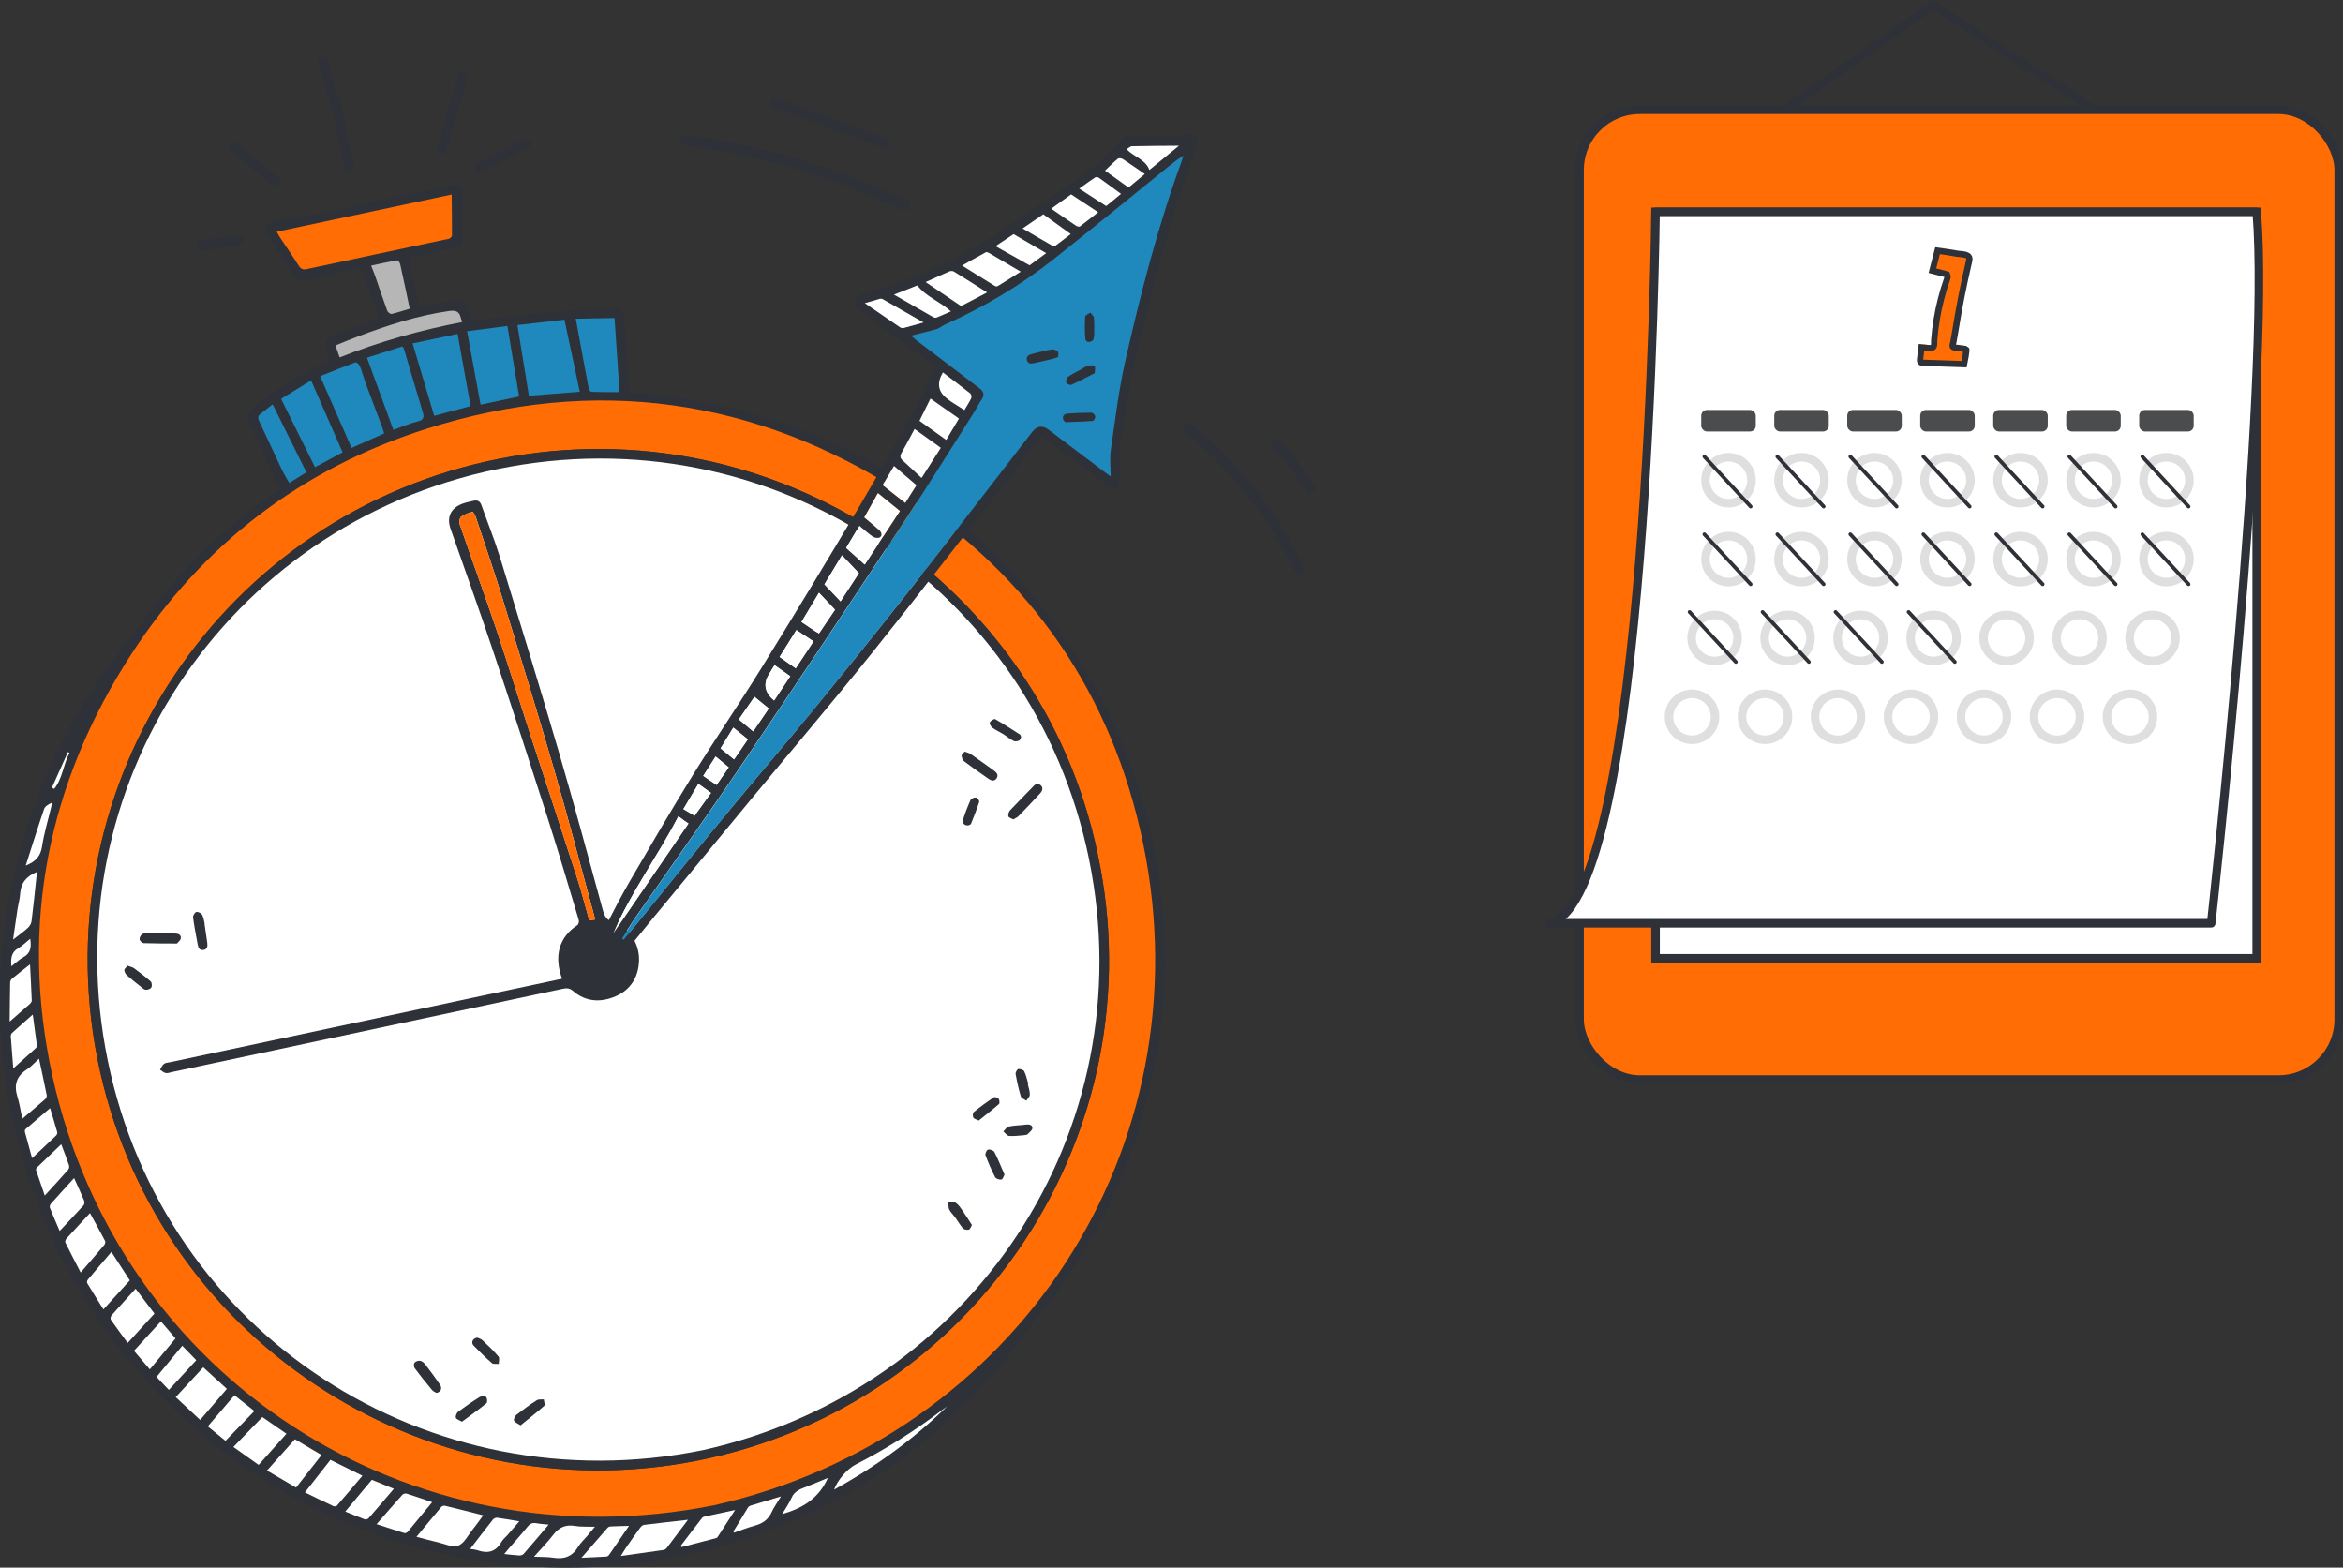 <?xml version="1.0" encoding="UTF-8"?>
<svg id="_圖層_2" data-name="圖層 2" xmlns="http://www.w3.org/2000/svg" viewBox="0 0 633.42 423.78">
  <rect x="0" y="0" width="633.42" height="423.78" fill="#333333" stroke="none"/>
  <g id="_圖層_1-2" data-name="圖層 1">
    <g>
      <path d="M75.73,132.18c-2.83-6.02-5.6-11.93-8.37-17.83-.98-2.1-1.03-2.39.74-3.89,5.87-4.99,12.37-8.97,19.42-12.06.51-.22,1.02-.44,1.74-.74-.34-1.01-.68-1.99-1.02-2.98-.67-1.97-.39-2.9,1.61-3.75,3.69-1.56,7.45-2.93,11.18-4.37.42-.16.83-.32,1.4-.54-.45-1.3-.86-2.54-1.29-3.76-1.02-2.92-2.05-5.83-3.09-8.74-.27-.75-.7-1.13-1.61-.92-4.93,1.15-9.87,2.28-14.82,3.32-.53.11-1.45-.27-1.75-.72-2.69-4.05-5.3-8.14-7.87-12.26-.8-1.29-.53-2.15.92-2.55,2.61-.71,5.1-2.06,7.96-1.68.62.08,1.3-.16,1.94-.3,12.9-2.74,25.79-5.49,38.69-8.23,2.98-.63,3.69.13,3.54,3.2-.17,3.58-.15,7.18-.1,10.77.03,2.16-.04,2.4-2.2,2.86-4.01.86-8.02,1.71-12.14,2.59.07.49.1.88.18,1.25.76,3.52,1.55,7.03,2.3,10.55.22,1.05.69,1.37,1.81,1.16,2.74-.52,5.5-.89,8.25-1.35,1.55-.26,2.5.36,3.09,1.79,1.45,3.54,1.47,3.51,5.2,3.13,9.38-.93,18.76-1.89,28.15-2.73,2.36-.21,4.76-.01,7.13.05,1.14.03,2.03,1.29,2.14,3.08.39,6.07.76,12.14,1.13,18.21.03.45.05.89.08,1.45,1.11.08,2.16.16,3.21.24,58.82,4.61,109.42,42.05,131.03,96.97,20.51,52.12,10.71,111.76-25.32,154.6-3.01,3.58-5.43,7.66-8.45,11.23-18.19,21.52-40.61,36.96-67.26,46.15-76.74,26.46-160.77-11.45-191.75-86.46-20.96-50.74-13.1-109.08,20.52-152.39,5.07-6.52,9.94-13.22,15.3-19.49,7.88-9.21,17.07-17.03,27.05-23.92.42-.29.83-.58,1.24-.88.07-.05.1-.16.04-.05ZM193.04,406.92c81.87-18.51,132.99-96.79,115.98-178.96-8.33-40.24-30.4-72.29-64.92-94.58-39.91-25.77-83.3-31.92-128.8-17.46-33.62,10.68-60.46,31.17-79.69,60.75-22.68,34.9-30.35,73.34-21.49,114,17.89,82.06,96.57,132.75,178.91,116.25ZM74.83,62.65c.32.56.55,1.05.85,1.5,1.71,2.57,3.48,5.11,5.12,7.72.6.95,1.2,1.08,2.23.85,12.43-2.68,24.87-5.32,37.31-7.97.4-.08.83-.1,1.18-.28.29-.16.67-.52.67-.8,0-3.58-.04-7.15-.08-11.09-15.69,3.34-31.4,6.68-47.28,10.06ZM139.88,87.88c1.06,6.5,2.07,12.78,3.1,19.11,4.28-.34,8.84-.7,13.76-1.09-1.39-6.53-2.74-12.89-4.15-19.47-4.08.47-8.39.96-12.71,1.45ZM117.38,112.41c3.28-.88,6.54-1.75,9.84-2.63-1.19-6.6-2.36-13.1-3.52-19.52-4.04.86-8.03,1.71-12.15,2.58,1.97,6.63,3.87,13.02,5.83,19.57ZM103.86,117.17c-.15-.49-.26-.92-.41-1.33-1.55-4.13-3.12-8.24-4.64-12.37-.56-1.52-.96-3.1-1.56-4.6-.17-.42-.93-1.01-1.19-.91-3.17,1.17-6.3,2.46-9.52,3.74,2.89,6.57,5.69,12.94,8.51,19.38,2.92-1.29,5.82-2.58,8.81-3.9ZM137.17,88.12c-3.9.51-7.4.97-10.89,1.42,1.22,6.68,2.41,13.16,3.64,19.85,3.62-.77,6.97-1.48,10.41-2.22-1.03-6.21-2.08-12.53-3.16-19.06ZM106.34,116.2c2.43-.86,4.48-1.76,6.63-2.29,1.59-.4,1.73-1.12,1.32-2.46-1.74-5.77-3.43-11.55-5.15-17.32-.04-.12-.19-.21-.42-.46-3.09.98-6.23,1.99-9.52,3.03,2.44,6.67,4.76,13.02,7.13,19.51ZM92.62,122.28c-2.82-6.43-5.61-12.8-8.52-19.43-2.86,1.76-5.45,3.35-8.11,4.98,3.12,6.29,6.12,12.34,9.17,18.48,2.58-1.39,4.88-2.63,7.46-4.02ZM166.13,85.97c-3.58.07-6.93.13-10.48.19,1.21,6.57,2.36,12.83,3.55,19.08.05.28.5.68.77.69,2.42.07,4.83.06,7.52.08-.45-6.65-.9-13.18-1.36-20.05ZM124.96,87.07c-.17-.49-.31-.81-.39-1.14-.4-1.77-1.4-2.1-3.17-1.84-8.54,1.23-16.66,3.88-24.69,6.9-1.98.74-3.93,1.57-6.02,2.41.4,1.16.75,2.14,1.13,3.24,10.79-4.29,21.79-7.38,33.14-9.56ZM112.6,415.45c2.12.54,3.92,1.04,5.74,1.46,1.87.42,4.03,1.49,5.55.92,1.61-.6,2.65-2.78,3.88-4.31.99-1.23,1.89-2.54,2.89-3.88-3.59-.9-6.92-1.76-10.25-2.56-.32-.08-.86.01-1.04.23-2.22,2.62-4.39,5.27-6.75,8.14ZM78.21,130.57c1.66-1.03,3.14-1.95,4.63-2.88-3.05-6.15-6.05-12.18-9.12-18.38-1.21.96-2.22,1.78-3.26,2.57-.73.55-.79,1.12-.39,1.96,2.06,4.34,4.05,8.72,6.11,13.07.58,1.22,1.31,2.37,2.04,3.67ZM89.32,394.65c-2.29,2.93-4.53,5.77-6.89,8.79,2.73,1.32,5.21,2.54,7.72,3.71.24.11.77.06.92-.12,2.3-2.65,4.56-5.34,6.9-8.1-2.97-1.47-5.72-2.84-8.65-4.29ZM47.51,377.68c2.25,2.1,4.39,4.1,6.61,6.17,2.46-2.86,4.82-5.6,7.22-8.4-2.16-1.97-4.24-3.86-6.38-5.82-2.48,2.68-4.87,5.27-7.44,8.04ZM79.73,389.08c-2.5,2.79-4.96,5.56-7.55,8.44,2.77,1.63,5.3,3.11,7.86,4.61,2.34-2.99,4.59-5.87,6.88-8.8-2.47-1.46-4.77-2.83-7.19-4.26ZM110.78,83.45c-.87-4.11-1.71-8.11-2.6-12.1-.09-.39-.61-1.03-.83-.99-2.31.41-4.61.93-7.01,1.44.42,1.07.77,1.9,1.07,2.75,1.09,3.15,2.14,6.33,3.29,9.46.15.4.86.93,1.19.85,1.66-.38,3.28-.93,4.9-1.42ZM185.98,410.85c-4.17.47-8.03.88-11.87,1.37-.41.05-.84.51-1.12.89-1.23,1.67-2.42,3.37-3.6,5.08-.46.67-.88,1.37-1.55,2.44,4.17-.58,7.86-1.09,11.56-1.63.31-.05.66-.28.86-.54,1.87-2.45,3.71-4.91,5.73-7.61ZM21.8,343.99c2.26-2.63,4.34-5.02,6.39-7.45.21-.25.36-.8.23-1.05-1.3-2.49-2.66-4.95-4.09-7.56-2.22,2.39-4.32,4.64-6.38,6.92-.22.24-.4.79-.28,1.04,1.31,2.66,2.68,5.28,4.13,8.09ZM35.09,346.13c-1.66-2.57-3.26-5.06-4.96-7.69-2.22,2.6-4.33,5.05-6.4,7.53-.18.21-.27.71-.14.92,1.4,2.33,2.84,4.62,4.38,7.08,2.5-2.75,4.8-5.28,7.13-7.84ZM63.1,391.17c2.35,1.67,4.57,3.24,6.82,4.85,2.58-2.89,5.02-5.63,7.52-8.42-2.26-1.56-4.37-3.02-6.52-4.5-2.64,2.72-5.17,5.34-7.82,8.08ZM34.52,363.04c2.55-2.8,4.89-5.36,7.24-7.93-1.73-2.29-3.37-4.45-5.09-6.72-2.23,2.45-4.41,4.83-6.54,7.25-.22.25-.31.9-.14,1.15,1.43,2.06,2.94,4.07,4.54,6.25ZM116.84,406.08c-2.47-.84-4.66-1.61-6.88-2.3-.33-.1-.93.02-1.15.27-2.3,2.55-4.54,5.15-7,7.96,2.67.87,5.1,1.68,7.56,2.43.24.07.69-.15.87-.37,2.17-2.6,4.31-5.22,6.6-8ZM10.55,286.18c-1.19,1.08-2.09,2.15-3.21,2.86-2.86,1.83-3.65,4.22-2.63,7.43.59,1.88.86,3.87,1.31,5.97,2.16-1.84,4.21-3.56,6.22-5.33.25-.22.46-.71.4-1.01-.64-3.22-1.34-6.42-2.09-9.93ZM160.83,412.73c-2.02-.07-3.75.06-5.42-.22-2.53-.43-4.32.38-5.85,2.39-1.52,1.99-3.3,3.78-5.21,5.93,2.04.1,3.67.02,5.24.28,2.96.48,5.16-.37,6.72-3,.61-1.03,1.56-1.86,2.34-2.79.67-.79,1.33-1.59,2.17-2.59ZM68.77,381.46c-1.84-1.47-3.57-2.83-5.38-4.27-2.42,2.83-4.77,5.57-7.2,8.42,1.67,1.36,3.18,2.6,4.78,3.9,2.6-2.67,5.12-5.28,7.81-8.04ZM20.03,318.47c-2.21,2.43-4.3,4.7-6.33,7-.21.24-.33.78-.21,1.07.81,2.03,1.7,4.04,2.63,6.23,2.3-2.45,4.43-4.67,6.48-6.95.24-.27.27-.94.11-1.31-.81-1.96-1.71-3.88-2.69-6.04ZM40.5,370.19c2.38-2.86,4.63-5.58,6.95-8.37-1.32-1.53-2.59-3.01-3.96-4.6-2.47,2.7-4.84,5.3-7.27,7.95,1.48,1.74,2.85,3.34,4.28,5.02ZM100.53,400.04c-2.43,2.9-4.75,5.67-7.18,8.58,1.87.76,3.54,1.47,5.24,2.1.28.1.83-.03,1.03-.26,2.29-2.61,4.53-5.27,6.86-7.99-2.02-.83-3.93-1.61-5.94-2.43ZM256.11,380.13c-.48.35-.96.69-1.44,1.05-7.34,5.61-15.13,10.51-23.35,14.72-2.26,1.16-4.87,4.15-5.84,6.78,11.26-6.2,21.51-13.63,30.62-22.56ZM16.55,309.34c-2.27,2.17-4.46,4.24-6.62,6.33-.15.14-.24.49-.17.68.73,2.21,1.5,4.41,2.34,6.85,2.3-2.52,4.36-4.74,6.36-7.01.23-.26.31-.85.19-1.2-.62-1.81-1.33-3.6-2.1-5.65ZM13.54,299.57c-2.31,1.97-4.49,3.82-6.65,5.69-.15.13-.22.47-.17.68.61,2.31,1.26,4.62,1.95,7.15,2.35-2.2,4.45-4.16,6.53-6.15.2-.19.34-.65.26-.92-.58-2.08-1.23-4.14-1.92-6.45ZM184.03,417.88c.07.11.14.22.2.33,3.11-.81,6.22-1.61,9.33-2.42.14-.04.3-.12.38-.23,1.53-2.34,3.05-4.68,4.78-7.37-3.04.65-5.61,1.19-8.17,1.75-.28.06-.61.2-.77.41-1.93,2.5-3.84,5.01-5.76,7.52ZM2.62,276.17c2.07-1.81,3.8-3.29,5.49-4.81.24-.22.49-.59.48-.88-.12-3.17-.3-6.35-.47-9.77-1.75,1.38-3.35,2.6-4.9,3.88-.27.22-.47.68-.47,1.04-.07,3.38-.09,6.77-.12,10.54ZM3.59,288.83c2.22-2,4.21-3.76,6.16-5.56.18-.16.24-.55.21-.82-.34-2.65-.7-5.29-1.1-8.18-1.98,1.75-3.84,3.36-5.65,5.02-.21.19-.3.64-.28.95.19,2.76.42,5.51.66,8.59ZM127.1,418.73c.81.15,1.48.18,2.09.39,2.71.93,4.84.37,6.33-2.23.42-.73,1.13-1.29,1.69-1.94,1.01-1.16,2-2.33,3.16-3.68-2.21-.37-4.09-.72-5.98-.97-.35-.05-.89.18-1.12.47-2.04,2.57-4.03,5.19-6.17,7.97ZM3.54,253.99c1.54-1.2,2.82-2.09,3.96-3.13.5-.45.93-1.18,1.02-1.83.51-4.06.92-8.14,1.35-12.21.04-.36.02-.73.03-1.08-2.77,1.13-4.31,2.99-4.47,5.96-.07,1.4-.5,2.78-.72,4.18-.4,2.57-.75,5.15-1.18,8.11ZM45.64,375.74c2.54-2.76,4.96-5.37,7.41-8.03-1.32-1.36-2.51-2.58-3.79-3.9-2.36,2.86-4.64,5.62-6.95,8.42,1.14,1.21,2.15,2.27,3.32,3.51ZM170.04,412.5c-1.83.05-3.43.08-5.02.16-.27.01-.6.18-.78.38-2.27,2.57-4.51,5.17-7.05,8.09,2.54-.12,4.65-.2,6.76-.33.25-.02.57-.25.72-.47,1.76-2.53,3.49-5.07,5.37-7.82ZM198.26,414.02c.07.1.13.2.2.3,1.88-.64,3.74-1.39,5.65-1.91,2.07-.56,3.59-1.62,4.51-3.63.63-1.37,1.54-2.61,2.53-4.25-3.05.92-5.61,1.68-8.17,2.47-.27.08-.59.25-.73.48-1.35,2.17-2.66,4.36-3.98,6.54ZM148.32,412.15c-1.17-.13-2.27-.18-3.34-.38-1.01-.19-1.67.09-2.33.9-1.65,2.04-3.42,3.98-5.13,5.96-.37.42-.71.87-1.21,1.47,1.57.16,2.82.33,4.07.39.39.02.93-.14,1.17-.42,2.25-2.58,4.45-5.2,6.76-7.92ZM223.8,399.54c-1.9.78-3.85,1.63-5.83,2.39-1.61.62-3.18,1.14-3.96,2.97-.65,1.52-1.65,2.89-2.54,4.4,5.59-1.57,9.99-4.35,12.34-9.76ZM6.96,233.99c2.77-1.11,4.02-2.6,4.4-5.17.54-3.58,1.62-7.09,2.46-10.63.1-.4.16-.81.24-1.22-.92.45-1.88.96-2.14,1.71-1.7,4.96-3.26,9.97-4.97,15.31ZM3.07,261.22c1.16-.89,2.1-1.83,3.21-2.43,2.08-1.12,2.2-2.85,1.88-5.01-1.15.92-2.11,1.9-3.26,2.57-1.91,1.11-1.98,2.79-1.84,4.87ZM18.78,203.55c-.14-.08-.28-.16-.42-.24-1.44,3.22-2.89,6.43-4.33,9.65.21.1.42.19.64.29,2.26-2.83,2.44-6.6,4.11-9.69Z" style="fill: #2e3138;"/>
      <path d="M93.2,33.23c.76,3.56,1.52,7.13,2.27,10.69.08.39.23.87.09,1.19-.21.5-.61,1.19-1.01,1.25-.41.06-1.13-.42-1.36-.86-.34-.65-.41-1.45-.54-2.2-1.5-8.54-3.56-16.94-6.33-25.16-.32-.93-1.01-2.09.39-2.59,1.52-.55,1.87.79,2.19,1.86,1.57,5.23,3.11,10.48,4.65,15.72-.12.03-.24.06-.35.09Z" style="fill: #2e3138;"/>
      <path d="M126.45,20.15c-.19,1.01-.26,1.77-.47,2.5-1.61,5.64-3.25,11.27-4.89,16.89-.08.29-.2.57-.33.85-.4.85-.98,1.54-2,1.12-.98-.4-.75-1.24-.51-2.08,1.8-6.16,3.57-12.33,5.33-18.5.25-.86.46-1.79,1.57-1.69.47.04.89.61,1.29.9Z" style="fill: #2e3138;"/>
      <path d="M75.71,48.59c.22,1.21-.57,1.95-1.52,1.65-.42-.13-.8-.42-1.15-.7-3.63-2.97-7.28-5.92-10.85-8.97-.41-.35-.37-1.21-.54-1.83.63-.13,1.32-.48,1.86-.33.74.21,1.43.74,2.05,1.26,3.1,2.6,6.16,5.22,9.23,7.86.41.35.71.81.93,1.06Z" style="fill: #2e3138;"/>
      <path d="M130.1,46.69c-.56-.34-1.42-.58-1.54-1.02-.13-.48.29-1.43.74-1.67,4.15-2.19,8.35-4.3,12.58-6.32.49-.23,1.31.24,1.97.38-.16.58-.15,1.48-.51,1.68-4.3,2.33-8.66,4.56-13.24,6.94Z" style="fill: #2e3138;"/>
      <path d="M60.95,66.94c-2.29.3-4.1.55-5.9.76-.88.1-1.7-.09-1.85-1.11-.15-1.04.63-1.41,1.49-1.55,3.24-.53,6.48-1.1,9.75-1.5.55-.07,1.19.6,1.79.93-.43.54-.77,1.36-1.32,1.55-1.43.49-2.95.69-3.96.9Z" style="fill: #2e3138;"/>
      <path d="M193.04,406.92c-82.34,16.5-161.02-34.19-178.91-116.25-8.87-40.66-1.2-79.1,21.49-114,19.23-29.58,46.07-50.07,79.69-60.75,45.5-14.46,88.89-8.31,128.8,17.46,34.52,22.29,56.58,54.33,64.92,94.58,17.02,82.17-34.1,160.45-115.97,178.96ZM296.75,230.85c-15.35-73.53-87.4-121.39-161.51-106.88-74.99,14.68-123.63,87.51-108.93,162.13,14.76,74.94,87.63,123.54,162.25,108.75,75.65-15,124.26-89.09,108.18-164Z" style="fill: #ff6d04;"/>
      <path d="M74.83,62.65c15.88-3.38,31.59-6.72,47.28-10.06.04,3.93.09,7.51.08,11.09,0,.27-.38.64-.67.8-.34.19-.78.2-1.18.28-12.44,2.65-24.88,5.28-37.31,7.97-1.04.22-1.64.09-2.23-.85-1.65-2.61-3.42-5.14-5.12-7.72-.3-.45-.53-.94-.85-1.5Z" style="fill: #ff6d04;"/>
      <path d="M139.88,87.88c4.33-.49,8.63-.98,12.71-1.45,1.4,6.58,2.75,12.95,4.15,19.47-4.91.39-9.48.75-13.76,1.09-1.03-6.33-2.05-12.62-3.1-19.11Z" style="fill: #1f89bd;"/>
      <path d="M117.38,112.41c-1.95-6.56-3.85-12.95-5.83-19.57,4.12-.88,8.11-1.73,12.15-2.58,1.16,6.42,2.33,12.93,3.52,19.52-3.3.88-6.56,1.75-9.84,2.63Z" style="fill: #1f89bd;"/>
      <path d="M103.86,117.17c-2.99,1.32-5.89,2.61-8.81,3.91-2.83-6.44-5.63-12.81-8.51-19.38,3.22-1.29,6.35-2.57,9.52-3.74.26-.1,1.02.49,1.19.91.6,1.5,1,3.08,1.56,4.6,1.53,4.13,3.1,8.25,4.64,12.37.16.41.26.84.41,1.33Z" style="fill: #1f89bd;"/>
      <path d="M137.17,88.12c1.08,6.53,2.13,12.85,3.16,19.06-3.44.73-6.79,1.45-10.41,2.22-1.23-6.69-2.41-13.17-3.64-19.85,3.49-.46,6.99-.91,10.89-1.42Z" style="fill: #1f89bd;"/>
      <path d="M106.34,116.2c-2.37-6.48-4.7-12.84-7.13-19.5,3.29-1.05,6.43-2.05,9.52-3.03.23.25.38.34.42.46,1.72,5.77,3.41,11.56,5.15,17.32.4,1.34.27,2.06-1.32,2.46-2.15.53-4.2,1.43-6.63,2.29Z" style="fill: #1f89bd;"/>
      <path d="M92.62,122.28c-2.58,1.39-4.88,2.63-7.46,4.02-3.04-6.13-6.04-12.18-9.17-18.48,2.66-1.63,5.25-3.22,8.11-4.98,2.91,6.64,5.7,13,8.52,19.43Z" style="fill: #1f89bd;"/>
      <path d="M166.13,85.97c.47,6.87.91,13.4,1.36,20.05-2.69-.02-5.11-.01-7.52-.08-.27,0-.72-.41-.77-.69-1.19-6.25-2.34-12.51-3.55-19.08,3.55-.07,6.9-.13,10.48-.19Z" style="fill: #1f89bd;"/>
      <path d="M124.96,87.07c-11.35,2.19-22.35,5.27-33.14,9.56-.39-1.1-.73-2.08-1.13-3.24,2.09-.84,4.04-1.66,6.02-2.41,8.03-3.02,16.15-5.68,24.69-6.9,1.77-.25,2.77.08,3.17,1.84.07.33.22.65.39,1.14Z" style="fill: #b6b6b6;"/>
      <path d="M112.6,415.45c2.37-2.87,4.54-5.52,6.75-8.14.19-.22.72-.31,1.04-.23,3.34.8,6.66,1.66,10.25,2.56-.99,1.34-1.9,2.64-2.89,3.88-1.23,1.53-2.27,3.71-3.88,4.31-1.53.57-3.69-.5-5.55-.92-1.82-.41-3.62-.92-5.73-1.46Z" style="fill: #fff;"/>
      <path d="M78.21,130.57c-.73-1.3-1.46-2.45-2.04-3.67-2.06-4.34-4.04-8.72-6.11-13.07-.4-.84-.34-1.4.39-1.96,1.04-.79,2.05-1.61,3.26-2.57,3.08,6.19,6.07,12.23,9.12,18.38-1.49.93-2.97,1.85-4.63,2.88Z" style="fill: #1f89bd;"/>
      <path d="M89.32,394.65c2.92,1.45,5.68,2.82,8.65,4.29-2.34,2.76-4.6,5.45-6.9,8.1-.16.18-.68.23-.92.12-2.51-1.17-5-2.39-7.72-3.71,2.37-3.02,4.6-5.86,6.89-8.79Z" style="fill: #fff;"/>
      <path d="M47.51,377.68c2.57-2.78,4.96-5.36,7.44-8.04,2.14,1.95,4.22,3.85,6.38,5.82-2.4,2.79-4.76,5.54-7.22,8.4-2.22-2.07-4.36-4.07-6.61-6.17Z" style="fill: #fff;"/>
      <path d="M79.73,389.08c2.42,1.43,4.72,2.79,7.19,4.26-2.29,2.93-4.54,5.81-6.88,8.8-2.56-1.5-5.09-2.99-7.86-4.61,2.58-2.89,5.05-5.65,7.54-8.44Z" style="fill: #fff;"/>
      <path d="M110.78,83.45c-1.62.49-3.24,1.04-4.9,1.42-.33.07-1.05-.46-1.19-.85-1.15-3.13-2.19-6.31-3.29-9.46-.3-.85-.65-1.69-1.07-2.75,2.4-.51,4.69-1.03,7.01-1.44.22-.04.74.6.83.99.9,3.99,1.73,7.99,2.6,12.1Z" style="fill: #b6b6b6;"/>
      <path d="M185.98,410.85c-2.02,2.69-3.86,5.16-5.73,7.61-.19.25-.55.49-.86.54-3.69.54-7.39,1.05-11.56,1.63.68-1.07,1.09-1.78,1.55-2.44,1.18-1.71,2.37-3.41,3.6-5.08.28-.38.71-.83,1.12-.89,3.85-.49,7.71-.9,11.87-1.37Z" style="fill: #fff;"/>
      <path d="M21.8,343.99c-1.45-2.81-2.82-5.44-4.13-8.09-.12-.25.06-.8.28-1.04,2.06-2.28,4.16-4.53,6.38-6.92,1.42,2.61,2.79,5.07,4.09,7.56.13.25-.02.8-.23,1.05-2.04,2.43-4.13,4.83-6.38,7.45Z" style="fill: #fff;"/>
      <path d="M35.09,346.13c-2.32,2.56-4.63,5.09-7.13,7.84-1.53-2.46-2.98-4.76-4.38-7.08-.13-.21-.04-.71.14-.92,2.07-2.48,4.18-4.93,6.4-7.53,1.7,2.64,3.31,5.12,4.97,7.69Z" style="fill: #fff;"/>
      <path d="M63.1,391.17c2.65-2.74,5.18-5.35,7.82-8.08,2.15,1.48,4.26,2.94,6.52,4.5-2.49,2.8-4.94,5.53-7.52,8.42-2.26-1.6-4.47-3.17-6.82-4.85Z" style="fill: #fff;"/>
      <path d="M34.52,363.04c-1.6-2.18-3.11-4.19-4.54-6.25-.17-.24-.08-.9.14-1.15,2.13-2.42,4.32-4.8,6.54-7.25,1.72,2.27,3.36,4.44,5.09,6.72-2.34,2.57-4.68,5.13-7.23,7.93Z" style="fill: #fff;"/>
      <path d="M116.84,406.08c-2.29,2.78-4.43,5.4-6.6,8-.19.22-.64.44-.87.37-2.45-.75-4.89-1.56-7.56-2.43,2.46-2.81,4.7-5.41,7-7.96.22-.25.82-.38,1.15-.27,2.22.69,4.41,1.47,6.88,2.3Z" style="fill: #fff;"/>
      <path d="M10.55,286.18c.75,3.51,1.45,6.71,2.09,9.93.06.3-.15.79-.4,1.01-2.01,1.76-4.06,3.48-6.22,5.33-.45-2.1-.71-4.09-1.31-5.97-1.01-3.21-.23-5.6,2.63-7.43,1.12-.72,2.01-1.78,3.21-2.86Z" style="fill: #fff;"/>
      <path d="M160.83,412.73c-.84,1-1.5,1.8-2.17,2.59-.79.93-1.73,1.76-2.34,2.79-1.56,2.63-3.76,3.48-6.72,3-1.57-.26-3.2-.18-5.24-.28,1.91-2.15,3.68-3.95,5.21-5.93,1.54-2.01,3.32-2.82,5.85-2.39,1.66.28,3.4.16,5.42.22Z" style="fill: #fff;"/>
      <path d="M68.77,381.46c-2.69,2.77-5.21,5.37-7.81,8.04-1.6-1.3-3.11-2.54-4.78-3.9,2.44-2.84,4.78-5.59,7.2-8.42,1.81,1.44,3.54,2.81,5.38,4.27Z" style="fill: #fff;"/>
      <path d="M20.03,318.47c.97,2.16,1.88,4.09,2.69,6.04.15.37.13,1.04-.11,1.31-2.06,2.28-4.18,4.5-6.48,6.95-.94-2.2-1.82-4.2-2.63-6.23-.12-.29,0-.83.21-1.07,2.04-2.3,4.12-4.56,6.33-7Z" style="fill: #fff;"/>
      <path d="M40.5,370.19c-1.43-1.68-2.8-3.29-4.28-5.02,2.42-2.65,4.8-5.25,7.27-7.95,1.37,1.6,2.65,3.08,3.96,4.6-2.32,2.79-4.57,5.51-6.95,8.37Z" style="fill: #fff;"/>
      <path d="M100.53,400.04c2.01.82,3.92,1.6,5.94,2.43-2.33,2.73-4.57,5.38-6.86,7.99-.2.22-.74.36-1.03.26-1.7-.63-3.37-1.34-5.24-2.1,2.43-2.91,4.75-5.68,7.18-8.58Z" style="fill: #fff;"/>
      <path d="M256.11,380.13c-9.11,8.93-19.36,16.36-30.62,22.56.97-2.63,3.58-5.63,5.84-6.78,8.22-4.21,16.01-9.11,23.35-14.72.47-.36.96-.7,1.44-1.05Z" style="fill: #fff;"/>
      <path d="M16.55,309.34c.77,2.05,1.48,3.83,2.1,5.65.12.35.04.94-.19,1.2-2,2.27-4.06,4.49-6.36,7.01-.84-2.44-1.61-4.64-2.34-6.85-.06-.19.03-.54.17-.68,2.16-2.09,4.35-4.16,6.62-6.33Z" style="fill: #fff;"/>
      <path d="M13.54,299.57c.7,2.31,1.34,4.37,1.92,6.45.07.27-.06.72-.26.92-2.07,1.99-4.18,3.95-6.53,6.15-.7-2.53-1.34-4.83-1.95-7.15-.05-.2.02-.55.17-.68,2.16-1.88,4.35-3.73,6.65-5.7Z" style="fill: #fff;"/>
      <path d="M184.03,417.88c1.92-2.51,3.82-5.03,5.76-7.52.17-.21.5-.35.77-.41,2.56-.56,5.12-1.1,8.17-1.75-1.74,2.68-3.25,5.03-4.78,7.37-.07.11-.24.2-.38.23-3.11.81-6.22,1.62-9.33,2.42-.07-.11-.14-.22-.21-.33Z" style="fill: #fff;"/>
      <path d="M2.62,276.17c.04-3.77.06-7.16.13-10.54,0-.35.21-.82.47-1.04,1.55-1.28,3.15-2.51,4.9-3.88.17,3.42.35,6.59.47,9.77.01.29-.24.67-.48.88-1.7,1.52-3.42,3-5.49,4.81Z" style="fill: #fff;"/>
      <path d="M3.59,288.83c-.24-3.08-.47-5.84-.66-8.59-.02-.32.07-.76.28-.95,1.81-1.66,3.67-3.27,5.65-5.02.39,2.89.76,5.53,1.1,8.18.03.27-.03.66-.21.82-1.95,1.8-3.94,3.56-6.16,5.56Z" style="fill: #fff;"/>
      <path d="M127.1,418.73c2.15-2.79,4.14-5.4,6.18-7.97.22-.28.76-.51,1.12-.47,1.89.25,3.77.6,5.98.97-1.16,1.35-2.16,2.52-3.16,3.68-.56.65-1.27,1.21-1.69,1.94-1.49,2.6-3.62,3.16-6.33,2.23-.61-.21-1.28-.25-2.09-.39Z" style="fill: #fff;"/>
      <path d="M3.54,253.99c.43-2.95.78-5.53,1.18-8.11.22-1.4.64-2.78.72-4.18.16-2.97,1.7-4.83,4.47-5.96-.01.35,0,.72-.03,1.08-.43,4.07-.84,8.15-1.35,12.21-.08.65-.52,1.38-1.02,1.83-1.14,1.04-2.42,1.93-3.96,3.13Z" style="fill: #fff;"/>
      <path d="M45.64,375.74c-1.18-1.24-2.18-2.3-3.32-3.51,2.31-2.8,4.58-5.56,6.95-8.42,1.28,1.32,2.47,2.54,3.79,3.9-2.45,2.66-4.87,5.27-7.41,8.03Z" style="fill: #fff;"/>
      <path d="M170.04,412.5c-1.88,2.75-3.61,5.3-5.37,7.82-.16.22-.47.46-.72.47-2.11.13-4.22.21-6.76.33,2.54-2.92,4.78-5.51,7.05-8.09.18-.2.51-.37.78-.38,1.59-.08,3.19-.11,5.02-.16Z" style="fill: #fff;"/>
      <path d="M198.26,414.02c1.32-2.18,2.64-4.37,3.98-6.54.14-.23.46-.39.73-.48,2.56-.79,5.12-1.55,8.17-2.47-.99,1.64-1.9,2.88-2.53,4.25-.92,2.01-2.43,3.06-4.51,3.63-1.92.52-3.77,1.26-5.65,1.91-.07-.1-.13-.2-.2-.3Z" style="fill: #fff;"/>
      <path d="M148.32,412.15c-2.31,2.73-4.51,5.35-6.76,7.92-.24.28-.78.44-1.17.42-1.26-.06-2.51-.23-4.07-.39.49-.6.84-1.05,1.21-1.47,1.72-1.98,3.48-3.93,5.13-5.96.66-.81,1.32-1.09,2.33-.9,1.07.2,2.16.25,3.34.38Z" style="fill: #fff;"/>
      <path d="M223.8,399.54c-2.35,5.41-6.75,8.19-12.34,9.76.89-1.51,1.89-2.88,2.54-4.4.79-1.83,2.36-2.35,3.96-2.97,1.98-.77,3.93-1.61,5.83-2.39Z" style="fill: #fff;"/>
      <path d="M6.96,233.99c1.71-5.34,3.27-10.35,4.97-15.31.26-.75,1.21-1.25,2.14-1.71-.08.41-.14.82-.24,1.22-.84,3.54-1.92,7.04-2.46,10.63-.39,2.57-1.64,4.07-4.41,5.17Z" style="fill: #fff;"/>
      <path d="M3.07,261.22c-.14-2.07-.07-3.75,1.84-4.87,1.15-.67,2.11-1.65,3.26-2.57.32,2.16.2,3.89-1.88,5.01-1.12.6-2.05,1.54-3.21,2.43Z" style="fill: #fff;"/>
      <path d="M18.78,203.55c-1.68,3.09-1.85,6.87-4.11,9.69-.21-.1-.42-.19-.64-.29,1.44-3.22,2.89-6.43,4.33-9.65.14.08.28.16.42.24Z" style="fill: #fff;"/>
      <path d="M296.75,230.85c16.07,74.91-32.53,149-108.18,164-74.62,14.79-147.48-33.8-162.25-108.75-14.7-74.62,33.94-147.45,108.93-162.13,74.11-14.51,146.15,33.35,161.51,106.88ZM189.97,392.03c72.81-16.19,119.49-86.14,104.44-159.76-15.01-73.45-85.86-120.69-160.01-105.43-73.4,15.11-120.51,85.96-105.24,160.01,15.24,73.87,86.63,120.24,160.81,105.19Z" style="fill: #2e3138;"/>
      <path d="M294.41,232.27c15.05,73.62-31.63,143.57-104.44,159.76-74.18,15.05-145.57-31.31-160.81-105.19-15.27-74.04,31.84-144.89,105.25-160.01,74.15-15.26,144.99,31.99,160.01,105.44Z" style="fill: #fff;"/>
      <path d="M151.97,264.62c-2.24-5.97-.94-11.24,4.12-14.52.3-.2.5-.97.38-1.36-2.77-9.22-5.49-18.46-8.43-27.64-4.84-15.11-9.74-30.2-14.78-45.25-3.68-11.01-7.62-21.93-11.45-32.89-1.09-3.12,0-5.54,3.12-6.76.98-.38,2.05-.57,3.08-.82,1.04-.25,1.76.09,2.13,1.15,1.73,4.87,3.67,9.67,5.18,14.61,5.35,17.39,10.68,34.8,15.79,52.26,4.14,14.16,7.97,28.4,11.86,42.63.46,1.69,1.06,2.71,2.86,3.33,4.24,1.46,7.03,5.6,6.93,10.24-.1,4.44-2.24,7.97-6.3,9.72-3.93,1.7-8.02,1.61-11.52-1.41-.86-.74-1.64-.85-2.72-.62-35.2,7.52-70.42,15.01-105.63,22.5-.59.13-1.23.39-1.78.29-.55-.1-1.04-.58-1.55-.9.35-.54.59-1.22,1.07-1.58.45-.33,1.15-.34,1.74-.47,34.62-7.37,69.23-14.74,103.84-22.11.64-.14,1.28-.27,2.06-.44ZM160.9,248.57c-.26-.98-.46-1.76-.67-2.54-3.45-12.62-6.74-25.28-10.39-37.83-4.55-15.67-9.35-31.28-14.14-46.88-2.22-7.22-4.69-14.36-7.07-21.53-.18-.54-.73-1.46-.89-1.41-1.08.3-2.24.66-3.1,1.33-.42.33-.54,1.49-.32,2.12,3.23,9.39,6.64,18.73,9.81,28.15,3.32,9.9,6.41,19.88,9.63,29.81,4.09,12.58,8.26,25.14,12.32,37.73,1.19,3.7,2.15,7.49,3.24,11.31.54-.09.97-.16,1.59-.26Z" style="fill: #2e3138;"/>
      <path d="M273.96,221.51c-.44-.25-1.22-.44-1.34-.83-.14-.47.11-1.27.48-1.66,1.93-2.07,3.96-4.04,5.91-6.09.66-.7,1.28-1.5,2.27-.71.88.7.5,1.63-.11,2.28-1.91,2.09-3.88,4.13-5.85,6.16-.31.32-.76.48-1.36.85Z" style="fill: #2e3138;"/>
      <path d="M47.83,255.07c-3.28-.02-6.12,0-8.95-.1-.41-.01-1.04-.56-1.13-.96-.1-.42.22-1.08.58-1.4.33-.29.94-.35,1.43-.35,2.48,0,4.96.04,7.45.09.88.02,1.78.27,1.67,1.3-.06.57-.77,1.06-1.04,1.42Z" style="fill: #2e3138;"/>
      <path d="M260.78,203.2c.62.23,1.19.34,1.62.63,2.16,1.49,4.28,3.02,6.41,4.56.71.52,1.18,1.22.58,2.06-.61.86-1.42.58-2.14.09-2.23-1.56-4.47-3.11-6.64-4.76-.39-.3-.61-1-.64-1.53-.02-.31.49-.66.81-1.06Z" style="fill: #2e3138;"/>
      <path d="M55.29,249.72c.25,1.7.51,3.4.74,5.1.12.9.08,1.83-1.06,1.99-1.05.15-1.37-.67-1.53-1.51-.45-2.43-.93-4.86-1.25-7.3-.06-.47.46-1.34.87-1.45.45-.12,1.32.28,1.57.71.42.71.49,1.62.71,2.45-.02,0-.04,0-.05.01Z" style="fill: #2e3138;"/>
      <path d="M118.02,376.56c-.28-.17-.88-.38-1.22-.79-1.61-1.93-3.18-3.88-4.68-5.9-.26-.34-.29-1.19-.04-1.49.3-.36,1.06-.61,1.53-.51.53.11,1.07.59,1.42,1.05,1.35,1.76,2.66,3.55,3.91,5.38.66.97.33,1.98-.93,2.26Z" style="fill: #2e3138;"/>
      <path d="M140.71,385.32c-.78-.53-1.55-.79-1.74-1.27-.16-.39.23-1.26.64-1.58,1.77-1.39,3.61-2.72,5.51-3.94.48-.31,1.26-.17,1.9-.23.05.6.38,1.5.11,1.74-2.01,1.79-4.15,3.45-6.41,5.29Z" style="fill: #2e3138;"/>
      <path d="M124.91,384.35c-.71-.43-1.51-.64-1.66-1.07-.15-.44.18-1.31.58-1.62,1.9-1.42,3.86-2.76,5.87-4.01.44-.27,1.4-.28,1.72.02.31.29.38,1.45.1,1.68-2.1,1.71-4.32,3.28-6.62,4.99Z" style="fill: #2e3138;"/>
      <path d="M276.07,199.18c-.12.27-.21.85-.51,1-.44.22-1.13.34-1.53.13-.98-.5-1.83-1.25-2.77-1.83-.98-.61-2.06-1.08-2.99-1.76-.4-.29-.82-1.13-.67-1.44.22-.45,1.18-1.02,1.44-.87,2.3,1.31,4.51,2.76,6.74,4.19.11.07.13.27.28.59Z" style="fill: #2e3138;"/>
      <path d="M128.98,361.59c.33.16,1.02.31,1.46.72,1.51,1.41,3,2.85,4.33,4.42.34.4.06,1.32.07,2-.64-.07-1.48.1-1.87-.24-1.71-1.48-3.31-3.08-4.9-4.7-.76-.78-.4-1.9.92-2.19Z" style="fill: #2e3138;"/>
      <path d="M262.76,331.15c-.28.46-.47,1.15-.84,1.26-.46.14-1.27,0-1.58-.34-.8-.89-1.4-1.97-2.1-2.94-.53-.73-1.22-1.37-1.63-2.16-.27-.53-.15-1.25-.21-1.88.68.01,1.54-.23,2.01.09.76.52,1.3,1.38,1.85,2.16.84,1.19,1.6,2.44,2.49,3.82Z" style="fill: #2e3138;"/>
      <path d="M34.5,261.07c.68.26,1.31.36,1.77.7,1.54,1.13,3.07,2.3,4.48,3.57.31.28.39,1.22.15,1.61-.23.39-1,.67-1.51.63-.47-.04-.93-.53-1.36-.87-1.26-1-2.54-1.99-3.73-3.06-.36-.33-.68-.91-.68-1.38,0-.38.52-.75.87-1.21Z" style="fill: #2e3138;"/>
      <path d="M271.56,317.53c-.22.4-.44,1.27-.82,1.34-.53.11-1.49-.21-1.71-.64-.99-1.92-1.86-3.92-2.61-5.96-.15-.4.38-1.47.7-1.51.55-.08,1.49.24,1.72.68.97,1.88,1.75,3.86,2.72,6.08Z" style="fill: #2e3138;"/>
      <path d="M277.87,293.11c.2.94.56,1.88.54,2.81,0,.55-.61,1.09-.94,1.63-.52-.38-1.34-.66-1.49-1.15-.6-1.98-1.05-4-1.41-6.04-.08-.43.41-1.33.73-1.37.52-.07,1.41.23,1.61.64.52,1.07.75,2.28,1.1,3.43-.04.01-.08.02-.13.04Z" style="fill: #2e3138;"/>
      <path d="M264.6,302.92c-.61-.31-1.27-.44-1.47-.81-.21-.38-.16-1.26.12-1.49,1.73-1.4,3.53-2.71,5.37-3.96.28-.18,1.12.01,1.32.3.26.36.37,1.27.14,1.48-1.74,1.53-3.58,2.95-5.48,4.48Z" style="fill: #2e3138;"/>
      <path d="M276.76,306.89c-1.12.07-2.53.3-3.93.2-.56-.04-1.06-.79-1.59-1.22.5-.47.94-1.22,1.51-1.34,1.47-.31,3-.31,4.5-.5.89-.11,1.84-.06,1.85.95,0,.56-.82,1.15-1.33,1.68-.15.15-.48.12-1.01.24Z" style="fill: #2e3138;"/>
      <path d="M261.89,223.11c-1.08.19-1.84-.57-1.52-1.59.56-1.79,1.24-3.55,2.01-5.25.18-.39.99-.74,1.47-.68.35.04.97.87.88,1.16-.65,2.01-1.43,3.98-2.22,5.94-.09.23-.48.33-.62.42Z" style="fill: #2e3138;"/>
      <path d="M160.9,248.57c-.63.1-1.05.17-1.59.27-1.09-3.83-2.04-7.61-3.24-11.31-4.06-12.59-8.23-25.15-12.32-37.73-3.23-9.93-6.31-19.91-9.63-29.81-3.16-9.42-6.58-18.75-9.81-28.15-.22-.62-.1-1.79.32-2.12.86-.68,2.01-1.03,3.1-1.33.16-.04.71.87.89,1.41,2.39,7.17,4.85,14.31,7.07,21.53,4.8,15.6,9.59,31.21,14.14,46.88,3.65,12.56,6.94,25.22,10.39,37.83.21.77.41,1.55.67,2.54Z" style="fill: #ff6d04;"/>
    </g>
    <g>
      <path d="M281.42,118.01c-3.17,4.12-6.3,8.23-9.48,12.3-11.97,15.33-23.81,30.77-35.98,45.94-10.65,13.29-21.69,26.26-32.55,39.39-8.97,10.85-17.93,21.72-26.89,32.58-2.09,2.54-4.14,5.11-6.23,7.65-.43.52-.94.99-1.49,1.37-1.47,1.03-3,.44-3.51-1.24-.11-.36-.35-.76-.66-.95-1.58-1.02-2.13-2.22-1.26-3.93,2.26-4.43,4.54-8.86,7.04-13.15,5.62-9.65,11.25-19.31,17.13-28.81,5.96-9.62,12.37-18.96,18.32-28.59,9.03-14.6,17.94-29.29,26.7-44.06,5.33-8.98,10.33-18.16,15.37-27.31,1.54-2.79,2.71-5.78,4.08-8.66.5-1.05.45-1.73-.63-2.51-5.8-4.19-11.52-8.48-17.27-12.74-.54-.4-1.15-.77-1.58-1.27-.56-.66-1.47-1.52-1.36-2.14.2-1.17.94-2.19,2.39-2.57,9.89-2.56,19.32-6.43,28.16-11.46,7.34-4.18,14.29-9.08,21.31-13.81,4.61-3.11,9.18-6.32,13.53-9.78,2.62-2.08,4.76-4.75,7.19-7.09.39-.38,1.12-.49,1.72-.55.44-.04.92.32,1.37.31,4.92-.13,9.88.4,14.73-.88,1.03-.27,2.06.8,2.12,2.21.03.66-.11,1.36-.35,1.98-6.63,17.26-11.21,35.13-15.55,53.04-2.04,8.4-3.32,17-4.67,25.55-.47,2.97-.04,6.08-.19,9.11-.06,1.23-.38,2.54-.94,3.63-.52,1.01-1.53.52-2.26-.03-2.93-2.22-5.82-4.49-8.76-6.7-2.98-2.24-6-4.42-9-6.62-.14-.11-.34-.14-.55-.22ZM168.13,253.72c.14.1.29.21.43.31,1.17-1.4,2.35-2.8,3.5-4.21,7.76-9.53,15.47-19.11,23.29-28.58,7.92-9.59,16.03-19.02,23.92-28.63,8.11-9.87,16.13-19.82,24.05-29.84,8.07-10.21,15.99-20.54,23.97-30.82,3.91-5.04,7.81-10.1,11.69-15.16,1.29-1.68,2.74-1.93,4.51-.6,4.95,3.72,9.88,7.47,14.81,11.2.6.45,1.21.9,1.92,1.42,0-2.53-.28-4.87.04-7.13,1.15-7.99,2.11-16.05,3.88-23.91,4.15-18.37,8.83-36.6,15.33-54.31.17-.45.28-.92.42-1.39-1.46.88-2.66,1.85-3.86,2.82-10.39,8.4-20.71,16.87-31.18,25.17-9.05,7.17-18.95,13-29.49,17.74-.78.35-1.45.97-2.25,1.2-2.16.63-4.35,1.13-6.87,1.76.7.6,1.1.99,1.55,1.33,2.92,2.23,5.84,4.44,8.76,6.66,2.73,2.08,5.46,4.17,8.19,6.25,1.14.87,1.46,1.8.54,3.09-.78,1.1-1.34,2.35-2.07,3.49-6.42,10.08-12.71,20.24-19.31,30.2-14.37,21.71-28.79,43.38-43.38,64.93-9.33,13.78-19,27.33-28.5,40.99-1.37,1.97-2.62,4.02-3.92,6.03ZM232.34,142.14c-1.27,2.12-2.49,4.17-3.58,5.98,1.73,1.55,3.32,2.98,5.02,4.5,3.19-4.86,6.34-9.65,9.5-14.47-2.07-1.68-3.96-3.22-5.94-4.83-1.24,2.21-2.48,4.43-3.67,6.55,1.43,1.21,2.74,2.28,4,3.4.64.57.97,1.44.2,1.99-.4.29-1.4.15-1.88-.17-1.24-.82-2.33-1.86-3.65-2.95ZM250.24,76.26c3.24,2.2,6.22,4.23,9.21,6.24.17.12.51.17.68.08,2.2-1.13,4.38-2.28,6.73-3.52-3.19-2.01-6.08-3.86-9-5.65-.3-.18-.85-.18-1.19-.04-2.04.87-4.04,1.8-6.43,2.89ZM247.25,115.97c-1.22,2.26-2.31,4.39-3.51,6.45-.52.9-.36,1.47.36,2.11,1.67,1.5,3.3,3.05,5.05,4.68,1.73-2.71,3.42-5.38,5.2-8.16-2.39-1.71-4.65-3.33-7.09-5.09ZM275.95,73.45c-3.09-1.83-5.87-3.48-8.66-5.11-.22-.13-.59-.23-.78-.13-2.1,1.14-4.17,2.31-6.43,3.58,3.08,1.92,5.97,3.74,8.88,5.52.2.12.59.14.78.03,2.01-1.23,3.99-2.49,6.21-3.89ZM165.8,252.31c6.75-9.86,13.5-19.72,20.32-29.68-.48-.32-.88-.58-1.26-.86-.41-.3-.82-.62-1.45-1.1-5.6,10.81-12.82,20.54-17.61,31.64ZM259.25,113.14c-2.62-1.84-5.13-3.59-7.7-5.4-1.02,2.07-2,4.03-2.98,6.01,2.45,1.75,4.78,3.42,7.23,5.17,1.19-1.99,2.32-3.88,3.45-5.79ZM232.19,154.95c-1.57-1.66-3.02-3.2-4.57-4.83-1.64,2.72-3.25,5.38-4.74,7.84,1.5,1.59,2.84,3.01,4.35,4.6,1.74-2.67,3.34-5.13,4.95-7.61ZM284.19,56.42c2.43,1.68,4.57,3.17,6.73,4.62.27.18.82.32,1.02.17,1.68-1.24,3.3-2.55,4.94-3.84-2.5-1.65-4.84-3.18-7.32-4.82-1.62,1.17-3.37,2.42-5.38,3.87ZM247.99,77.16c-2,.79-4.01,1.58-6.3,2.48,3.74,2.15,7.2,4.15,10.67,6.12.22.13.59.18.82.09,1.26-.51,2.5-1.07,3.9-1.68-2.95-2.68-6.65-3.9-9.08-7.02ZM276.44,61.77c2.81,1.63,5.38,3.14,7.97,4.62.24.14.71.18.91.04,1.39-1,2.73-2.06,4.14-3.15-2.56-1.84-4.93-3.55-7.42-5.34-1.7,1.16-3.55,2.43-5.61,3.84ZM282.83,68.44c-3.03-1.77-5.84-3.4-8.81-5.13-1.41.94-3,1.99-4.89,3.25,3.24,1.82,6.22,3.5,9.21,5.18,1.5-1.1,2.88-2.12,4.49-3.3ZM249.67,87.18c-3.98-2.28-7.53-4.31-11.09-6.33-.19-.1-.48-.13-.69-.07-1.23.33-2.45.7-4.1,1.18,3.4,2.34,6.45,4.44,9.51,6.52.25.17.66.27.95.2,1.67-.43,3.33-.92,5.41-1.5ZM221.41,171.22c1.53-2.27,2.98-4.4,4.33-6.39-1.51-1.6-2.86-3.02-4.33-4.58-1.64,2.73-3.16,5.27-4.73,7.89,1.37.92,2.61,1.74,3.84,2.57.24.16.49.28.89.51ZM254.89,100.67q-2.52,4.32,1.12,7.08c.42.32.84.66,1.28.95,1.11.72,2.23,1.41,3.42,2.16.71-1.2,1.36-2.16,1.84-3.21.15-.33.02-1.07-.25-1.29-2.41-1.92-4.88-3.77-7.42-5.69ZM219.92,173.39c-1.58-1.05-3.05-2.02-4.61-3.06-1.54,2.47-3.01,4.81-4.54,7.27,1.52,1.06,2.88,2.01,4.36,3.05,1.6-2.42,3.15-4.77,4.8-7.26ZM247.76,131.18c-2.07-1.78-4.02-3.45-6.07-5.2-1.07,1.79-2.07,3.48-3.07,5.17,2.07,1.63,4.05,3.19,6.1,4.8,1.14-1.79,2.14-3.36,3.04-4.76ZM318.73,39.39c-4.43.04-8.57.04-12.7.14-.48.01-.94.5-1.48.8,2.06,2.13,5.08,2.71,6.17,5.62,2.62-2.14,5.21-4.27,8-6.56ZM298.73,46.12c2.16,1.55,4.22,3.03,6.37,4.57,1.46-1.21,2.92-2.44,4.38-3.65-2.04-1.4-3.96-2.77-5.94-4.05-.34-.22-1.07-.31-1.32-.11-1.15.94-2.2,2.01-3.49,3.23ZM299.06,55.71c1.34-1.11,2.68-2.2,4.01-3.29-2.06-1.51-3.99-2.95-5.95-4.34-.25-.18-.79-.28-1.01-.14-1.39.91-2.73,1.91-4.33,3.05,2.54,1.65,4.83,3.14,7.29,4.72ZM209.28,189.37c1.46-2.2,2.87-4.31,4.36-6.56-1.47-1.03-2.83-1.99-4.25-2.99-.55.9-1.02,1.67-1.5,2.45q-2.42,3.93,1.39,7.11ZM203.96,188.38c-1.45,2.1-2.81,4.07-4.21,6.09,1.3,1.09,2.5,2.1,3.87,3.24,1.47-2.16,2.81-4.12,4.2-6.18-1.32-1.07-2.51-2.05-3.86-3.16ZM198.24,196.7c-1.13,1.84-2.28,3.72-3.44,5.61,1.26,1.03,2.4,1.97,3.64,2.98,1.29-1.87,2.48-3.61,3.72-5.42-1.3-1.05-2.52-2.03-3.93-3.17ZM188.81,211.92c-1.33,2.22-2.69,4.5-4.05,6.79,1.11.66,2.03,1.21,3.02,1.8,1.54-2.15,2.99-4.15,4.43-6.16-1.21-.87-2.25-1.61-3.39-2.43ZM193.72,212.19c1.19-1.72,2.24-3.23,3.28-4.74-1.24-1.03-2.34-1.94-3.54-2.93-1.12,1.76-2.22,3.48-3.34,5.23,1.22.83,2.31,1.57,3.59,2.44Z" style="fill: #2e3138;"/>
      <path d="M319.93,42.06c-.14.46-.26.93-.42,1.38-6.5,17.72-11.18,35.96-15.33,54.32-1.78,7.87-2.72,15.93-3.88,23.92-.33,2.25-.05,4.6-.04,7.13-.7-.52-1.32-.96-1.92-1.42-4.94-3.73-9.86-7.48-14.81-11.19-1.77-1.33-3.23-1.08-4.51.6-3.89,5.06-7.78,10.12-11.7,15.16-7.97,10.29-15.9,20.61-23.97,30.82-7.93,10.03-15.95,19.97-24.04,29.85-7.89,9.6-16.01,19.04-23.93,28.62-7.82,9.48-15.52,19.06-23.28,28.58-1.16,1.42-2.34,2.81-3.51,4.21-.15-.1-.28-.21-.42-.31,1.3-2.02,2.55-4.07,3.91-6.03,9.5-13.67,19.18-27.22,28.51-41,14.58-21.56,29-43.23,43.37-64.94,6.59-9.96,12.9-20.12,19.31-30.2.72-1.13,1.29-2.39,2.07-3.49.92-1.3.6-2.22-.53-3.09-2.73-2.08-5.47-4.17-8.2-6.25-2.91-2.23-5.85-4.44-8.76-6.66-.44-.34-.85-.72-1.55-1.33,2.51-.63,4.71-1.13,6.87-1.76.79-.24,1.48-.86,2.24-1.21,10.54-4.73,20.44-10.56,29.49-17.74,10.47-8.29,20.79-16.76,31.18-25.16,1.2-.97,2.4-1.94,3.87-2.81Z" style="fill: #1f89bd;"/>
      <path d="M232.34,142.14c1.32,1.09,2.42,2.12,3.65,2.95.48.32,1.48.46,1.88.17.77-.55.44-1.42-.2-1.99-1.26-1.12-2.57-2.19-4-3.4,1.19-2.12,2.43-4.33,3.67-6.55,1.98,1.6,3.87,3.15,5.94,4.83-3.16,4.82-6.31,9.61-9.5,14.47-1.7-1.52-3.29-2.95-5.02-4.5,1.08-1.81,2.31-3.86,3.58-5.98Z" style="fill: #fff;"/>
      <path d="M250.24,76.26c2.39-1.08,4.4-2.02,6.43-2.89.34-.14.89-.15,1.19.04,2.92,1.79,5.81,3.63,9,5.65-2.35,1.24-4.53,2.4-6.73,3.52-.17.09-.51.03-.68-.08-2.99-2.01-5.97-4.04-9.21-6.24Z" style="fill: #fff;"/>
      <path d="M247.25,115.97c2.45,1.76,4.7,3.38,7.09,5.09-1.77,2.78-3.47,5.45-5.2,8.16-1.75-1.63-3.38-3.18-5.05-4.68-.72-.64-.88-1.21-.36-2.11,1.2-2.07,2.29-4.2,3.51-6.46Z" style="fill: #fff;"/>
      <path d="M275.95,73.45c-2.22,1.4-4.2,2.67-6.21,3.89-.19.12-.58.09-.78-.03-2.91-1.79-5.8-3.6-8.88-5.52,2.26-1.27,4.33-2.45,6.43-3.58.18-.1.56,0,.78.13,2.79,1.63,5.56,3.28,8.66,5.11Z" style="fill: #fff;"/>
      <path d="M165.8,252.31c4.79-11.11,12.01-20.84,17.61-31.64.63.48,1.03.8,1.45,1.1.38.28.78.53,1.26.86-6.82,9.96-13.57,19.82-20.32,29.68Z" style="fill: #fff;"/>
      <path d="M259.25,113.14c-1.14,1.91-2.26,3.79-3.45,5.79-2.44-1.75-4.78-3.42-7.23-5.17.98-1.98,1.96-3.95,2.98-6.01,2.57,1.8,5.08,3.56,7.7,5.4Z" style="fill: #fff;"/>
      <path d="M232.19,154.95c-1.62,2.48-3.21,4.94-4.95,7.61-1.51-1.6-2.85-3.02-4.35-4.6,1.49-2.46,3.09-5.12,4.74-7.84,1.55,1.63,3,3.17,4.57,4.83Z" style="fill: #fff;"/>
      <path d="M284.19,56.42c2.01-1.45,3.75-2.7,5.38-3.87,2.48,1.64,4.82,3.17,7.32,4.82-1.64,1.29-3.27,2.6-4.94,3.84-.2.15-.75.01-1.02-.17-2.16-1.45-4.3-2.94-6.73-4.62Z" style="fill: #fff;"/>
      <path d="M247.99,77.16c2.43,3.12,6.13,4.34,9.08,7.02-1.4.61-2.64,1.17-3.9,1.68-.23.09-.59.03-.82-.09-3.47-1.97-6.93-3.97-10.67-6.12,2.29-.9,4.31-1.7,6.3-2.48Z" style="fill: #fff;"/>
      <path d="M276.44,61.77c2.06-1.41,3.91-2.68,5.61-3.84,2.49,1.8,4.86,3.5,7.42,5.34-1.42,1.09-2.76,2.15-4.14,3.15-.2.14-.67.1-.91-.04-2.59-1.47-5.16-2.98-7.97-4.62Z" style="fill: #fff;"/>
      <path d="M282.83,68.44c-1.61,1.18-2.99,2.19-4.49,3.29-2.99-1.68-5.97-3.36-9.21-5.18,1.89-1.26,3.48-2.31,4.89-3.25,2.97,1.73,5.78,3.37,8.81,5.14Z" style="fill: #fff;"/>
      <path d="M249.67,87.18c-2.08.59-3.74,1.07-5.41,1.5-.29.07-.7-.03-.95-.2-3.07-2.08-6.11-4.18-9.51-6.52,1.65-.48,2.87-.85,4.1-1.18.21-.06.5-.04.69.07,3.56,2.02,7.11,4.05,11.09,6.33Z" style="fill: #fff;"/>
      <path d="M221.41,171.22c-.4-.23-.65-.36-.89-.51-1.24-.82-2.48-1.65-3.84-2.57,1.57-2.62,3.1-5.16,4.73-7.89,1.47,1.56,2.82,2.98,4.33,4.58-1.34,1.99-2.79,4.12-4.33,6.39Z" style="fill: #fff;"/>
      <path d="M254.89,100.67c2.53,1.93,5,3.77,7.42,5.69.27.22.41.95.25,1.29-.48,1.04-1.13,2.01-1.84,3.21-1.19-.75-2.31-1.44-3.42-2.16-.44-.29-.86-.63-1.28-.95q-3.65-2.76-1.12-7.07Z" style="fill: #fff;"/>
      <path d="M219.92,173.39c-1.64,2.49-3.2,4.84-4.8,7.26-1.48-1.03-2.84-1.99-4.36-3.05,1.53-2.46,3-4.8,4.54-7.27,1.57,1.04,3.03,2.01,4.61,3.06Z" style="fill: #fff;"/>
      <path d="M247.76,131.18c-.9,1.41-1.9,2.98-3.04,4.76-2.05-1.61-4.03-3.17-6.1-4.8,1-1.69,2.01-3.37,3.07-5.17,2.05,1.75,4,3.43,6.07,5.2Z" style="fill: #fff;"/>
      <path d="M318.73,39.39c-2.79,2.29-5.39,4.41-8,6.56-1.09-2.91-4.11-3.48-6.17-5.62.53-.3,1-.79,1.48-.8,4.13-.1,8.27-.1,12.7-.14Z" style="fill: #fff;"/>
      <path d="M298.73,46.12c1.3-1.22,2.34-2.29,3.49-3.23.25-.21.99-.11,1.32.11,1.98,1.28,3.9,2.65,5.94,4.05-1.46,1.21-2.92,2.44-4.38,3.65-2.15-1.54-4.21-3.02-6.37-4.57Z" style="fill: #fff;"/>
      <path d="M299.06,55.71c-2.45-1.59-4.74-3.08-7.29-4.72,1.6-1.14,2.94-2.14,4.33-3.05.22-.14.76-.04,1.01.14,1.97,1.39,3.9,2.83,5.95,4.34-1.33,1.09-2.66,2.19-4.01,3.29Z" style="fill: #fff;"/>
      <path d="M209.28,189.37q-3.81-3.17-1.39-7.11c.48-.78.95-1.55,1.5-2.45,1.43,1,2.79,1.96,4.25,2.99-1.5,2.25-2.9,4.36-4.36,6.56Z" style="fill: #fff;"/>
      <path d="M203.96,188.38c1.36,1.11,2.55,2.08,3.86,3.16-1.4,2.05-2.74,4.02-4.2,6.18-1.36-1.14-2.57-2.15-3.87-3.24,1.4-2.03,2.76-4,4.21-6.1Z" style="fill: #fff;"/>
      <path d="M198.24,196.7c1.41,1.14,2.63,2.12,3.93,3.17-1.24,1.81-2.44,3.55-3.72,5.42-1.24-1.02-2.38-1.95-3.64-2.98,1.16-1.89,2.31-3.76,3.44-5.61Z" style="fill: #fff;"/>
      <path d="M188.81,211.92c1.15.82,2.19,1.57,3.39,2.43-1.44,2-2.89,4.01-4.43,6.16-.98-.59-1.91-1.14-3.02-1.8,1.37-2.29,2.73-4.57,4.05-6.79Z" style="fill: #fff;"/>
      <path d="M193.72,212.19c-1.28-.87-2.37-1.61-3.59-2.44,1.12-1.75,2.21-3.47,3.34-5.23,1.2.99,2.3,1.9,3.54,2.93-1.04,1.5-2.1,3.02-3.29,4.74Z" style="fill: #fff;"/>
      <path d="M295.95,100.88c-2.31,1.17-4.26,2.23-6.28,3.13-.35.16-1.31-.22-1.41-.53-.15-.45.06-1.32.42-1.58,1.05-.75,2.25-1.29,3.38-1.92.67-.37,1.3-.88,2.02-1.09.58-.17,1.65-.21,1.83.08.3.5.05,1.32.04,1.91Z" style="fill: #2e3138;"/>
      <path d="M287.73,113.87c-.72-.79-.38-1.93.66-2.03,2.21-.21,4.44-.28,6.66-.28.37,0,.97.57,1.04.96.07.39-.36,1.24-.62,1.26-2.44.2-4.89.26-7.33.35-.16,0-.32-.2-.41-.25Z" style="fill: #2e3138;"/>
      <path d="M286.06,96.52c-.6.21-.99.38-1.41.48-1.69.4-3.38.78-5.07,1.17-.81.18-1.64.22-1.93-.73-.31-1.03.42-1.51,1.28-1.73,1.82-.46,3.65-.94,5.5-1.26.49-.09,1.21.25,1.58.64.24.25.05.93.05,1.43Z" style="fill: #2e3138;"/>
      <path d="M295.53,91.93c-.87.83-2.03.61-2.11-.32-.17-1.99-.17-4.01-.05-6.01.02-.39.91-.72,1.4-1.09.33.47.92.91.96,1.4.14,1.57.1,3.16.07,4.74,0,.5-.21.99-.28,1.27Z" style="fill: #2e3138;"/>
      <g>
        <path d="M245.25,54.36c-18.79-9.01-38.89-15.07-59.54-17.87-1.76-.24-2.49,2.47-.71,2.71,20.4,2.76,40.29,8.68,58.85,17.58,1.61.77,3.02-1.64,1.4-2.42Z" style="fill: #2e3138;"/>
        <path d="M239.58,37.41c-9.86-3.77-19.78-7.4-29.75-10.89-1.7-.59-2.4,2.12-.71,2.71,9.97,3.49,19.88,7.12,29.75,10.89,1.68.64,2.37-2.07.71-2.71Z" style="fill: #2e3138;"/>
        <path d="M352.38,152.98c-7.16-14.73-17.46-27.82-30.09-38.24-1.38-1.14-3.38.82-1.99,1.96,12.47,10.29,22.59,23.13,29.66,37.67.79,1.63,3.22.23,2.43-1.39Z" style="fill: #2e3138;"/>
        <path d="M355.38,131.23c-2.67-4.34-5.8-8.4-9.33-12.07-1.25-1.3-3.24.67-1.99,1.96,3.37,3.51,6.34,7.35,8.89,11.49.94,1.54,3.38.15,2.43-1.39Z" style="fill: #2e3138;"/>
      </g>
    </g>
    <g>
      <g>
        <g>
          <path d="M470.59,43.48c0,1.79-1.45,3.24-3.24,3.24s-3.24-1.45-3.24-3.24,1.45-3.24,3.24-3.24,3.24,1.45,3.24,3.24Z" style="fill: #fff; stroke: #2e3138; stroke-linecap: round; stroke-miterlimit: 10; stroke-width: 2.31px;"/>
          <path d="M585.71,43.48c0,1.79-1.45,3.24-3.24,3.24s-3.24-1.45-3.24-3.24,1.45-3.24,3.24-3.24,3.24,1.45,3.24,3.24Z" style="fill: #fff; stroke: #2e3138; stroke-linecap: round; stroke-miterlimit: 10; stroke-width: 2.31px;"/>
          <polyline points="467.35 40.24 522.67 1.39 582.47 40.24" style="fill: none; stroke: #2e3138; stroke-linecap: round; stroke-miterlimit: 10; stroke-width: 2.31px;"/>
          <g>
            <rect x="427.03" y="29.68" width="205.23" height="262.16" rx="16.28" ry="16.28" style="fill: #ff6d04; stroke: #2e3138; stroke-linecap: round; stroke-miterlimit: 10; stroke-width: 2.31px;"/>
            <rect x="447.57" y="57.27" width="162.52" height="201.8" style="fill: #fff; stroke: #2e3138; stroke-linecap: round; stroke-miterlimit: 10; stroke-width: 2.31px;"/>
            <path d="M447.57,57.27s-1.94,185.4-28.49,192.32h178.71s16.19-145.51,12.3-192.32h-162.52Z" style="fill: #fff; stroke: #2e3138; stroke-linecap: round; stroke-linejoin: round; stroke-width: 2.31px;"/>
            <g>
              <path d="M467.29,124.77c2.79,0,5.06,2.27,5.06,5.06s-2.27,5.06-5.06,5.06-5.06-2.27-5.06-5.06,2.27-5.06,5.06-5.06M467.29,122.45c-4.07,0-7.37,3.3-7.37,7.37s3.3,7.37,7.37,7.37,7.37-3.3,7.37-7.37-3.3-7.37-7.37-7.37h0Z" style="fill: #dfdfdf;"/>
              <path d="M487.02,124.77c2.79,0,5.06,2.27,5.06,5.06s-2.27,5.06-5.06,5.06-5.06-2.27-5.06-5.06,2.27-5.06,5.06-5.06M487.02,122.45c-4.07,0-7.37,3.3-7.37,7.37s3.3,7.37,7.37,7.37,7.37-3.3,7.37-7.37-3.3-7.37-7.37-7.37h0Z" style="fill: #dfdfdf;"/>
              <path d="M506.76,124.77c2.79,0,5.06,2.27,5.06,5.06s-2.27,5.06-5.06,5.06-5.06-2.27-5.06-5.06,2.27-5.06,5.06-5.06M506.76,122.45c-4.07,0-7.37,3.3-7.37,7.37s3.3,7.37,7.37,7.37,7.37-3.3,7.37-7.37-3.3-7.37-7.37-7.37h0Z" style="fill: #dfdfdf;"/>
              <path d="M526.49,124.77c2.79,0,5.06,2.27,5.06,5.06s-2.27,5.06-5.06,5.06-5.06-2.27-5.06-5.06,2.27-5.06,5.06-5.06M526.49,122.45c-4.07,0-7.37,3.3-7.37,7.37s3.3,7.37,7.37,7.37,7.37-3.3,7.37-7.37-3.3-7.37-7.37-7.37h0Z" style="fill: #dfdfdf;"/>
              <path d="M546.23,124.77c2.79,0,5.06,2.27,5.06,5.06s-2.27,5.06-5.06,5.06-5.06-2.27-5.06-5.06,2.27-5.06,5.06-5.06M546.23,122.45c-4.07,0-7.37,3.3-7.37,7.37s3.3,7.37,7.37,7.37,7.37-3.3,7.37-7.37-3.3-7.37-7.37-7.37h0Z" style="fill: #dfdfdf;"/>
              <path d="M565.96,124.77c2.79,0,5.06,2.27,5.06,5.06s-2.27,5.06-5.06,5.06-5.06-2.27-5.06-5.06,2.27-5.06,5.06-5.06M565.96,122.45c-4.07,0-7.37,3.3-7.37,7.37s3.3,7.37,7.37,7.37,7.37-3.3,7.37-7.37-3.3-7.37-7.37-7.37h0Z" style="fill: #dfdfdf;"/>
              <path d="M585.69,124.77c2.79,0,5.06,2.27,5.06,5.06s-2.27,5.06-5.06,5.06-5.06-2.27-5.06-5.06,2.27-5.06,5.06-5.06M585.69,122.45c-4.07,0-7.37,3.3-7.37,7.37s3.3,7.37,7.37,7.37,7.37-3.3,7.37-7.37-3.3-7.37-7.37-7.37h0Z" style="fill: #dfdfdf;"/>
            </g>
            <g>
              <path d="M467.29,146.09c2.79,0,5.06,2.27,5.06,5.06s-2.27,5.06-5.06,5.06-5.06-2.27-5.06-5.06,2.27-5.06,5.06-5.06M467.29,143.77c-4.07,0-7.37,3.3-7.37,7.37s3.3,7.37,7.37,7.37,7.37-3.3,7.37-7.37-3.3-7.37-7.37-7.37h0Z" style="fill: #dfdfdf;"/>
              <path d="M487.02,146.09c2.79,0,5.06,2.27,5.06,5.06s-2.27,5.06-5.06,5.06-5.06-2.27-5.06-5.06,2.27-5.06,5.06-5.06M487.02,143.77c-4.07,0-7.37,3.3-7.37,7.37s3.3,7.37,7.37,7.37,7.37-3.3,7.37-7.37-3.3-7.37-7.37-7.37h0Z" style="fill: #dfdfdf;"/>
              <path d="M506.76,146.09c2.79,0,5.06,2.27,5.06,5.06s-2.27,5.06-5.06,5.06-5.06-2.27-5.06-5.06,2.27-5.06,5.06-5.06M506.76,143.77c-4.07,0-7.37,3.3-7.37,7.37s3.3,7.37,7.37,7.37,7.37-3.3,7.37-7.37-3.3-7.37-7.37-7.37h0Z" style="fill: #dfdfdf;"/>
              <path d="M526.49,146.09c2.79,0,5.06,2.27,5.06,5.06s-2.27,5.06-5.06,5.06-5.06-2.27-5.06-5.06,2.27-5.06,5.06-5.06M526.49,143.77c-4.07,0-7.37,3.3-7.37,7.37s3.3,7.37,7.37,7.37,7.37-3.3,7.37-7.37-3.3-7.37-7.37-7.37h0Z" style="fill: #dfdfdf;"/>
              <path d="M546.23,146.09c2.79,0,5.06,2.27,5.06,5.06s-2.27,5.06-5.06,5.06-5.06-2.27-5.06-5.06,2.27-5.06,5.06-5.06M546.23,143.77c-4.07,0-7.37,3.3-7.37,7.37s3.3,7.37,7.37,7.37,7.37-3.3,7.37-7.37-3.3-7.37-7.37-7.37h0Z" style="fill: #dfdfdf;"/>
              <path d="M565.96,146.09c2.79,0,5.06,2.27,5.06,5.06s-2.27,5.06-5.06,5.06-5.06-2.27-5.06-5.06,2.27-5.06,5.06-5.06M565.96,143.77c-4.07,0-7.37,3.3-7.37,7.37s3.3,7.37,7.37,7.37,7.37-3.3,7.37-7.37-3.3-7.37-7.37-7.37h0Z" style="fill: #dfdfdf;"/>
              <path d="M585.69,146.09c2.79,0,5.06,2.27,5.06,5.06s-2.27,5.06-5.06,5.06-5.06-2.27-5.06-5.06,2.27-5.06,5.06-5.06M585.69,143.77c-4.07,0-7.37,3.3-7.37,7.37s3.3,7.37,7.37,7.37,7.37-3.3,7.37-7.37-3.3-7.37-7.37-7.37h0Z" style="fill: #dfdfdf;"/>
            </g>
            <g>
              <path d="M463.53,167.4c2.79,0,5.06,2.27,5.06,5.06s-2.27,5.06-5.06,5.06-5.06-2.27-5.06-5.06,2.27-5.06,5.06-5.06M463.53,165.09c-4.07,0-7.37,3.3-7.37,7.37s3.3,7.37,7.37,7.37,7.37-3.3,7.37-7.37-3.3-7.37-7.37-7.37h0Z" style="fill: #dfdfdf;"/>
              <path d="M483.26,167.4c2.79,0,5.06,2.27,5.06,5.06s-2.27,5.06-5.06,5.06-5.06-2.27-5.06-5.06,2.27-5.06,5.06-5.06M483.26,165.09c-4.07,0-7.37,3.3-7.37,7.37s3.3,7.37,7.37,7.37,7.37-3.3,7.37-7.37-3.3-7.37-7.37-7.37h0Z" style="fill: #dfdfdf;"/>
              <path d="M502.99,167.4c2.79,0,5.06,2.27,5.06,5.06s-2.27,5.06-5.06,5.06-5.06-2.27-5.06-5.06,2.27-5.06,5.06-5.06M502.99,165.09c-4.07,0-7.37,3.3-7.37,7.37s3.3,7.37,7.37,7.37,7.37-3.3,7.37-7.37-3.3-7.37-7.37-7.37h0Z" style="fill: #dfdfdf;"/>
              <path d="M522.73,167.4c2.79,0,5.06,2.27,5.06,5.06s-2.27,5.06-5.06,5.06-5.06-2.27-5.06-5.06,2.27-5.06,5.06-5.06M522.73,165.09c-4.07,0-7.37,3.3-7.37,7.37s3.3,7.37,7.37,7.37,7.37-3.3,7.37-7.37-3.3-7.37-7.37-7.37h0Z" style="fill: #dfdfdf;"/>
              <path d="M542.46,167.4c2.79,0,5.06,2.27,5.06,5.06s-2.27,5.06-5.06,5.06-5.06-2.27-5.06-5.06,2.27-5.06,5.06-5.06M542.46,165.09c-4.07,0-7.37,3.3-7.37,7.37s3.3,7.37,7.37,7.37,7.37-3.3,7.37-7.37-3.3-7.37-7.37-7.37h0Z" style="fill: #dfdfdf;"/>
              <path d="M562.19,167.4c2.79,0,5.06,2.27,5.06,5.06s-2.27,5.06-5.06,5.06-5.06-2.27-5.06-5.06,2.27-5.06,5.06-5.06M562.19,165.09c-4.07,0-7.37,3.3-7.37,7.37s3.3,7.37,7.37,7.37,7.37-3.3,7.37-7.37-3.3-7.37-7.37-7.37h0Z" style="fill: #dfdfdf;"/>
              <path d="M581.93,167.4c2.79,0,5.06,2.27,5.06,5.06s-2.27,5.06-5.06,5.06-5.06-2.27-5.06-5.06,2.27-5.06,5.06-5.06M581.93,165.09c-4.07,0-7.37,3.3-7.37,7.37s3.3,7.37,7.37,7.37,7.37-3.3,7.37-7.37-3.3-7.37-7.37-7.37h0Z" style="fill: #dfdfdf;"/>
            </g>
            <g>
              <path d="M457.43,188.72c2.79,0,5.06,2.27,5.06,5.06s-2.27,5.06-5.06,5.06-5.06-2.27-5.06-5.06,2.27-5.06,5.06-5.06M457.43,186.41c-4.07,0-7.37,3.3-7.37,7.37s3.3,7.37,7.37,7.37,7.37-3.3,7.37-7.37-3.3-7.37-7.37-7.37h0Z" style="fill: #dfdfdf;"/>
              <path d="M477.16,188.72c2.79,0,5.06,2.27,5.06,5.06s-2.27,5.06-5.06,5.06-5.06-2.27-5.06-5.06,2.27-5.06,5.06-5.06M477.16,186.41c-4.07,0-7.37,3.3-7.37,7.37s3.3,7.37,7.37,7.37,7.37-3.3,7.37-7.37-3.3-7.37-7.37-7.37h0Z" style="fill: #dfdfdf;"/>
              <path d="M496.9,188.72c2.79,0,5.06,2.27,5.06,5.06s-2.27,5.06-5.06,5.06-5.06-2.27-5.06-5.06,2.27-5.06,5.06-5.06M496.9,186.41c-4.07,0-7.37,3.3-7.37,7.37s3.3,7.37,7.37,7.37,7.37-3.3,7.37-7.37-3.3-7.37-7.37-7.37h0Z" style="fill: #dfdfdf;"/>
              <path d="M516.63,188.72c2.79,0,5.06,2.27,5.06,5.06s-2.27,5.06-5.06,5.06-5.06-2.27-5.06-5.06,2.27-5.06,5.06-5.06M516.63,186.41c-4.07,0-7.37,3.3-7.37,7.37s3.3,7.37,7.37,7.37,7.37-3.3,7.37-7.37-3.3-7.37-7.37-7.37h0Z" style="fill: #dfdfdf;"/>
              <path d="M536.36,188.72c2.79,0,5.06,2.27,5.06,5.06s-2.27,5.06-5.06,5.06-5.06-2.27-5.06-5.06,2.27-5.06,5.06-5.06M536.36,186.41c-4.07,0-7.37,3.3-7.37,7.37s3.3,7.37,7.37,7.37,7.37-3.3,7.37-7.37-3.3-7.37-7.37-7.37h0Z" style="fill: #dfdfdf;"/>
              <path d="M556.1,188.72c2.79,0,5.06,2.27,5.06,5.06s-2.27,5.06-5.06,5.06-5.06-2.27-5.06-5.06,2.27-5.06,5.06-5.06M556.1,186.41c-4.07,0-7.37,3.3-7.37,7.37s3.3,7.37,7.37,7.37,7.37-3.3,7.37-7.37-3.3-7.37-7.37-7.37h0Z" style="fill: #dfdfdf;"/>
              <path d="M575.83,188.72c2.79,0,5.06,2.27,5.06,5.06s-2.27,5.06-5.06,5.06-5.06-2.27-5.06-5.06,2.27-5.06,5.06-5.06M575.83,186.41c-4.07,0-7.37,3.3-7.37,7.37s3.3,7.37,7.37,7.37,7.37-3.3,7.37-7.37-3.3-7.37-7.37-7.37h0Z" style="fill: #dfdfdf;"/>
            </g>
            <rect x="459.92" y="110.82" width="14.74" height="5.83" rx="1.55" ry="1.55" style="fill: #4b4c4e;"/>
            <rect x="479.66" y="110.82" width="14.74" height="5.83" rx="1.55" ry="1.55" style="fill: #4b4c4e;"/>
            <rect x="499.39" y="110.82" width="14.74" height="5.83" rx="1.55" ry="1.55" style="fill: #4b4c4e;"/>
            <rect x="519.12" y="110.82" width="14.74" height="5.83" rx="1.55" ry="1.55" style="fill: #4b4c4e;"/>
            <rect x="538.86" y="110.82" width="14.74" height="5.83" rx="1.55" ry="1.55" style="fill: #4b4c4e;"/>
            <rect x="558.59" y="110.82" width="14.74" height="5.83" rx="1.55" ry="1.55" style="fill: #4b4c4e;"/>
            <rect x="578.32" y="110.82" width="14.74" height="5.83" rx="1.55" ry="1.55" style="fill: #4b4c4e;"/>
          </g>
        </g>
        <path d="M526.47,74.45c.12.29.02.66-.09.98-1.25,3.54-2.18,7.19-2.8,10.89-.31,1.88-.54,3.77-.68,5.68-.05.7.17,1.73-.54,2.02-.67.27-2.15-.11-2.89-.15-.13,1.07-.25,2.14-.38,3.22-.04.31-.05.68.2.86.14.1.33.11.5.12,3.74.13,7.48.25,11.22.38.1-.39.73-4.03.54-4.07-.7-.13-1.4-.2-2.1-.3-.4-.06-1.41-.05-1.56-.44-.09-.23.13-.85.18-1.1.06-.34.12-.67.18-1,.12-.64.23-1.28.34-1.93.24-1.53.5-3.06.77-4.58.54-3.05,1.13-6.09,1.78-9.12.39-1.82.79-3.63,1.22-5.44.44-1.88-1.86-1.65-3.22-1.88-1.77-.31-3.55-.58-5.33-.82-.47,1.8-.94,3.61-1.4,5.41,1.14.29,2.28.58,3.41.87.18.05.36.09.49.22.06.06.1.12.13.19Z" style="fill: #ff6d04; stroke: #2e3138; stroke-miterlimit: 10; stroke-width: 1.69px;"/>
      </g>
      <line x1="460.77" y1="123.44" x2="473.28" y2="136.94" style="fill: none; stroke: #2e3138; stroke-linecap: round; stroke-miterlimit: 10;"/>
      <line x1="480.5" y1="123.44" x2="493.02" y2="136.94" style="fill: none; stroke: #2e3138; stroke-linecap: round; stroke-miterlimit: 10;"/>
      <line x1="500.23" y1="123.44" x2="512.75" y2="136.94" style="fill: none; stroke: #2e3138; stroke-linecap: round; stroke-miterlimit: 10;"/>
      <line x1="519.97" y1="123.44" x2="532.48" y2="136.94" style="fill: none; stroke: #2e3138; stroke-linecap: round; stroke-miterlimit: 10;"/>
      <line x1="539.7" y1="123.44" x2="552.22" y2="136.94" style="fill: none; stroke: #2e3138; stroke-linecap: round; stroke-miterlimit: 10;"/>
      <line x1="559.44" y1="123.44" x2="571.95" y2="136.94" style="fill: none; stroke: #2e3138; stroke-linecap: round; stroke-miterlimit: 10;"/>
      <line x1="579.17" y1="123.44" x2="591.68" y2="136.94" style="fill: none; stroke: #2e3138; stroke-linecap: round; stroke-miterlimit: 10;"/>
      <line x1="460.77" y1="144.44" x2="473.28" y2="157.94" style="fill: none; stroke: #2e3138; stroke-linecap: round; stroke-miterlimit: 10;"/>
      <line x1="480.5" y1="144.44" x2="493.02" y2="157.94" style="fill: none; stroke: #2e3138; stroke-linecap: round; stroke-miterlimit: 10;"/>
      <line x1="500.23" y1="144.44" x2="512.75" y2="157.94" style="fill: none; stroke: #2e3138; stroke-linecap: round; stroke-miterlimit: 10;"/>
      <line x1="519.97" y1="144.44" x2="532.48" y2="157.94" style="fill: none; stroke: #2e3138; stroke-linecap: round; stroke-miterlimit: 10;"/>
      <line x1="539.7" y1="144.44" x2="552.22" y2="157.94" style="fill: none; stroke: #2e3138; stroke-linecap: round; stroke-miterlimit: 10;"/>
      <line x1="559.44" y1="144.44" x2="571.95" y2="157.94" style="fill: none; stroke: #2e3138; stroke-linecap: round; stroke-miterlimit: 10;"/>
      <line x1="579.17" y1="144.44" x2="591.68" y2="157.94" style="fill: none; stroke: #2e3138; stroke-linecap: round; stroke-miterlimit: 10;"/>
      <line x1="456.77" y1="165.44" x2="469.28" y2="178.94" style="fill: none; stroke: #2e3138; stroke-linecap: round; stroke-miterlimit: 10;"/>
      <line x1="476.5" y1="165.44" x2="489.02" y2="178.94" style="fill: none; stroke: #2e3138; stroke-linecap: round; stroke-miterlimit: 10;"/>
      <line x1="496.23" y1="165.44" x2="508.75" y2="178.94" style="fill: none; stroke: #2e3138; stroke-linecap: round; stroke-miterlimit: 10;"/>
      <line x1="515.97" y1="165.44" x2="528.48" y2="178.94" style="fill: none; stroke: #2e3138; stroke-linecap: round; stroke-miterlimit: 10;"/>
    </g>
  </g>
</svg>